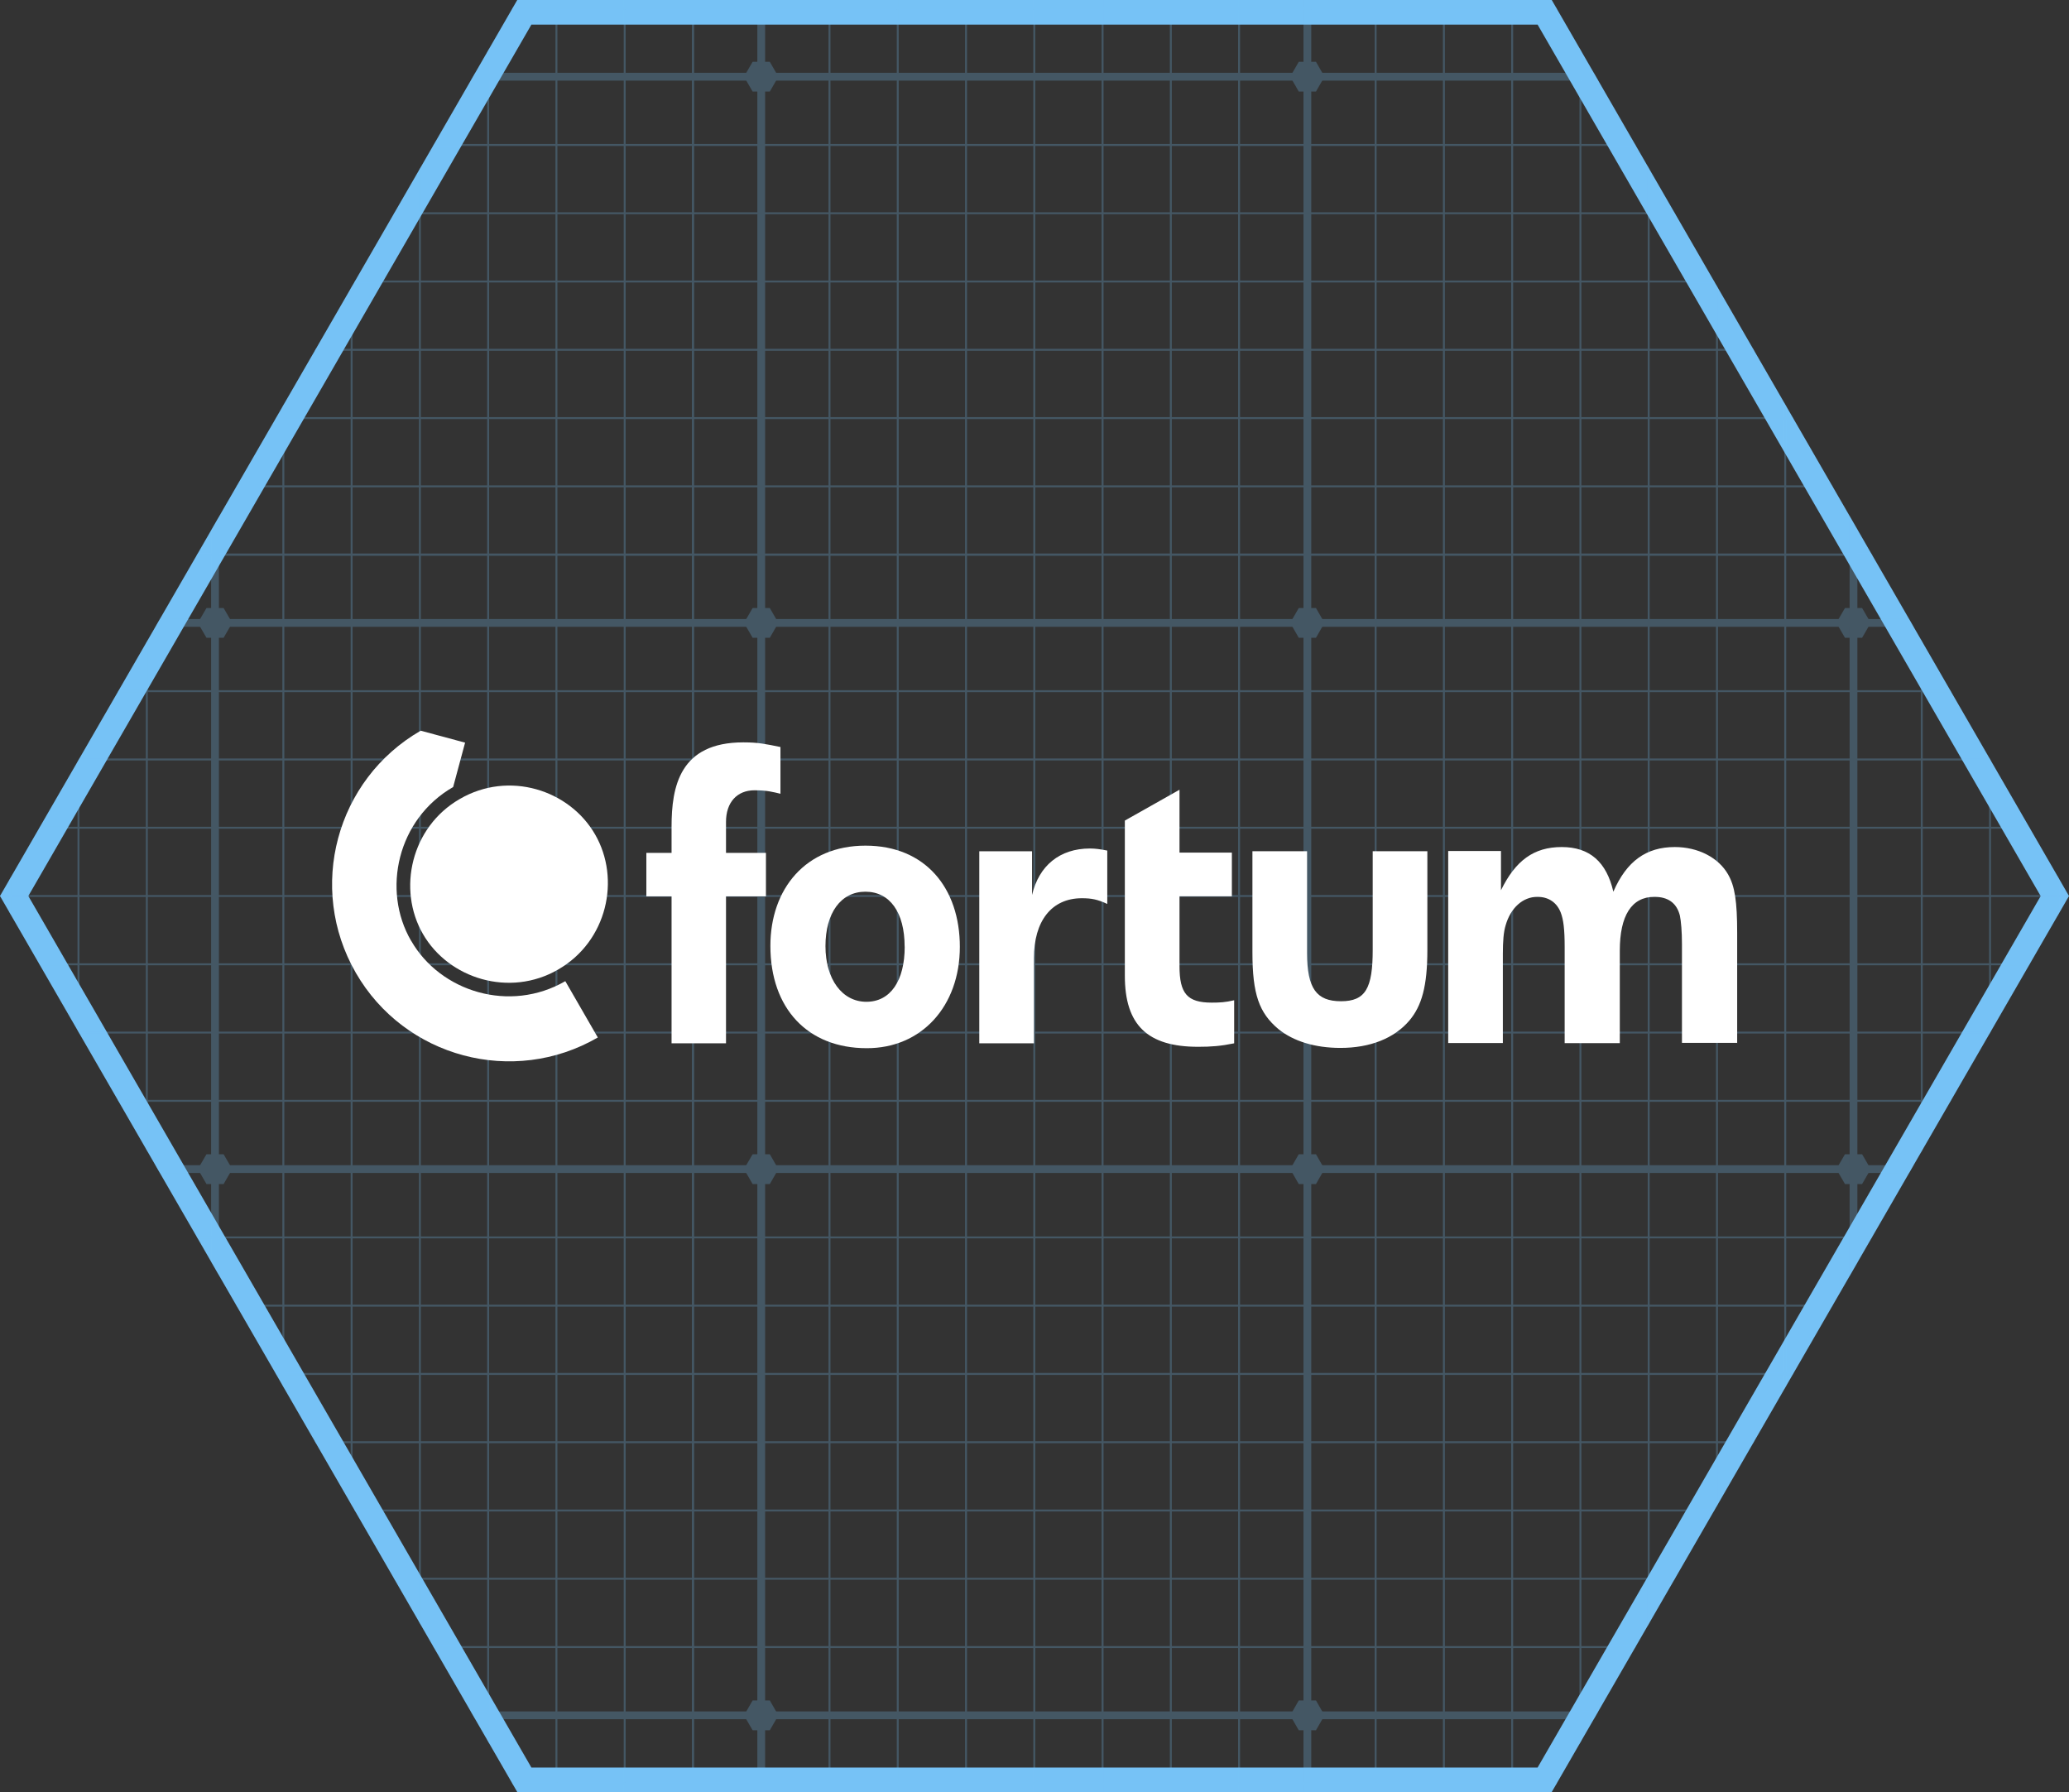 <?xml version="1.0" encoding="UTF-8"?>
<svg id="Layer_2" data-name="Layer 2" xmlns="http://www.w3.org/2000/svg" xmlns:xlink="http://www.w3.org/1999/xlink" viewBox="0 0 297.92 258.01">
  <rect x="0" y="0" width="297.92" height="258.01" fill="#333333" stroke="none"/>
  <defs>
    <style>
      .cls-1, .cls-2 {
        fill: #fff;
      }

      .cls-2 {
        fill-rule: evenodd;
      }

      .cls-3 {
        clip-path: url(#clippath);
      }

      .cls-4 {
        fill: none;
      }

      .cls-5 {
        fill: #76c2f6;
      }

      .cls-6 {
        opacity: .25;
      }
    </style>
    <clipPath id="clippath">
      <polygon class="cls-4" points="223.44 0 74.48 0 0 129 74.48 258.01 223.44 258.01 297.92 129 223.44 0"/>
    </clipPath>
  </defs>
  <g id="GRAFIIKKA_copy" data-name="GRAFIIKKA copy">
    <g>
      <path class="cls-5" d="m221.4,3.54l72.44,125.47-72.44,125.47H76.52L4.08,129,76.52,3.54h144.88m2.04-3.54H74.48L0,129l74.48,129h148.96l74.48-129L223.44,0h0Z"/>
      <g class="cls-6">
        <g class="cls-3">
          <g>
            <g>
              <polygon class="cls-5" points="32.2 8.9 29.73 8.9 28.49 11.04 29.73 13.18 32.2 13.18 33.44 11.04 32.2 8.9"/>
              <polygon class="cls-5" points="110.85 8.9 108.37 8.9 107.13 11.04 108.37 13.18 110.85 13.18 112.08 11.04 110.85 8.9"/>
              <polygon class="cls-5" points="189.49 8.9 187.01 8.9 185.78 11.04 187.01 13.18 189.49 13.18 190.72 11.04 189.49 8.9"/>
              <polygon class="cls-5" points="268.13 8.9 265.66 8.9 264.42 11.04 265.66 13.18 268.13 13.18 269.37 11.04 268.13 8.9"/>
            </g>
            <g>
              <polygon class="cls-5" points="32.2 87.54 29.73 87.54 28.49 89.68 29.73 91.82 32.2 91.82 33.44 89.68 32.2 87.54"/>
              <polygon class="cls-5" points="110.85 87.54 108.37 87.54 107.13 89.68 108.37 91.82 110.85 91.82 112.08 89.68 110.85 87.54"/>
              <polygon class="cls-5" points="189.49 87.54 187.01 87.54 185.78 89.68 187.01 91.82 189.49 91.82 190.72 89.68 189.49 87.54"/>
              <polygon class="cls-5" points="268.13 87.54 265.66 87.54 264.42 89.68 265.66 91.82 268.13 91.82 269.37 89.68 268.13 87.54"/>
            </g>
            <g>
              <polygon class="cls-5" points="32.2 166.18 29.73 166.18 28.49 168.32 29.73 170.47 32.2 170.47 33.44 168.32 32.2 166.18"/>
              <polygon class="cls-5" points="110.85 166.18 108.37 166.18 107.13 168.32 108.37 170.47 110.85 170.47 112.08 168.32 110.85 166.18"/>
              <polygon class="cls-5" points="189.49 166.18 187.01 166.18 185.78 168.32 187.01 170.47 189.49 170.47 190.72 168.32 189.49 166.18"/>
              <polygon class="cls-5" points="268.13 166.18 265.66 166.18 264.42 168.32 265.66 170.47 268.13 170.47 269.37 168.32 268.13 166.18"/>
            </g>
            <g>
              <polygon class="cls-5" points="32.2 244.82 29.73 244.82 28.49 246.97 29.73 249.11 32.2 249.11 33.44 246.97 32.2 244.82"/>
              <polygon class="cls-5" points="110.85 244.82 108.37 244.82 107.13 246.97 108.37 249.11 110.85 249.11 112.08 246.97 110.85 244.82"/>
              <polygon class="cls-5" points="189.49 244.82 187.01 244.82 185.78 246.97 187.01 249.11 189.49 249.11 190.72 246.97 189.49 244.82"/>
              <polygon class="cls-5" points="268.13 244.82 265.66 244.82 264.42 246.97 265.66 249.11 268.13 249.11 269.37 246.97 268.13 244.82"/>
            </g>
            <g>
              <rect class="cls-5" x="30.4" y="-146.24" width="1.12" height="471.85"/>
              <rect class="cls-5" x="109.05" y="-146.24" width="1.12" height="471.85"/>
              <rect class="cls-5" x="187.69" y="-146.24" width="1.12" height="471.85"/>
              <rect class="cls-5" x="266.33" y="-146.24" width="1.12" height="471.85"/>
              <g>
                <rect class="cls-5" x="-126.32" y="10.48" width="471.85" height="1.13"/>
                <rect class="cls-5" x="-126.32" y="89.12" width="471.85" height="1.12"/>
                <rect class="cls-5" x="-126.32" y="167.76" width="471.85" height="1.12"/>
                <rect class="cls-5" x="-126.32" y="246.4" width="471.85" height="1.12"/>
              </g>
            </g>
            <g>
              <g>
                <g>
                  <rect class="cls-5" x="1.33" y="-146.24" width=".28" height="471.85"/>
                  <rect class="cls-5" x="11.16" y="-146.24" width=".28" height="471.85"/>
                </g>
                <rect class="cls-5" x="21" y="-146.24" width=".28" height="471.85"/>
              </g>
              <g>
                <g>
                  <rect class="cls-5" x="40.66" y="-146.24" width=".28" height="471.85"/>
                  <rect class="cls-5" x="50.49" y="-146.24" width=".28" height="471.85"/>
                  <rect class="cls-5" x="60.32" y="-146.24" width=".28" height="471.85"/>
                  <rect class="cls-5" x="70.15" y="-146.24" width=".28" height="471.85"/>
                  <rect class="cls-5" x="79.98" y="-146.24" width=".28" height="471.85"/>
                  <rect class="cls-5" x="89.81" y="-146.24" width=".28" height="471.85"/>
                </g>
                <rect class="cls-5" x="99.64" y="-146.24" width=".28" height="471.85"/>
                <rect class="cls-5" x="99.64" y="-146.24" width=".28" height="471.85"/>
              </g>
              <g>
                <g>
                  <rect class="cls-5" x="119.3" y="-146.24" width=".28" height="471.85"/>
                  <rect class="cls-5" x="129.13" y="-146.24" width=".28" height="471.85"/>
                  <rect class="cls-5" x="138.96" y="-146.24" width=".28" height="471.85"/>
                  <rect class="cls-5" x="148.79" y="-146.24" width=".28" height="471.85"/>
                  <rect class="cls-5" x="158.62" y="-146.24" width=".28" height="471.85"/>
                  <rect class="cls-5" x="168.45" y="-146.24" width=".28" height="471.85"/>
                </g>
                <rect class="cls-5" x="178.28" y="-146.24" width=".28" height="471.85"/>
              </g>
              <g>
                <g>
                  <rect class="cls-5" x="197.94" y="-146.24" width=".28" height="471.85"/>
                  <rect class="cls-5" x="207.77" y="-146.24" width=".28" height="471.85"/>
                  <rect class="cls-5" x="217.6" y="-146.24" width=".28" height="471.85"/>
                  <rect class="cls-5" x="227.43" y="-146.24" width=".28" height="471.85"/>
                  <rect class="cls-5" x="237.26" y="-146.24" width=".28" height="471.85"/>
                  <rect class="cls-5" x="247.09" y="-146.24" width=".28" height="471.85"/>
                </g>
                <rect class="cls-5" x="256.92" y="-146.24" width=".28" height="471.85"/>
              </g>
              <g>
                <rect class="cls-5" x="276.58" y="-146.24" width=".28" height="471.85"/>
                <rect class="cls-5" x="286.41" y="-146.24" width=".28" height="471.85"/>
                <rect class="cls-5" x="296.24" y="-146.24" width=".28" height="471.85"/>
              </g>
            </g>
            <g>
              <rect class="cls-5" x="-126.32" y="1.07" width="471.85" height=".28"/>
              <g>
                <g>
                  <rect class="cls-5" x="-126.32" y="20.73" width="471.85" height=".28"/>
                  <rect class="cls-5" x="-126.32" y="30.56" width="471.85" height=".28"/>
                  <rect class="cls-5" x="-126.32" y="40.39" width="471.85" height=".28"/>
                  <rect class="cls-5" x="-126.32" y="50.22" width="471.85" height=".28"/>
                  <rect class="cls-5" x="-126.32" y="60.05" width="471.85" height=".28"/>
                  <rect class="cls-5" x="-126.32" y="69.88" width="471.85" height=".28"/>
                </g>
                <rect class="cls-5" x="-126.32" y="79.71" width="471.85" height=".28"/>
                <rect class="cls-5" x="-126.32" y="79.71" width="471.85" height=".28"/>
              </g>
              <g>
                <g>
                  <rect class="cls-5" x="-126.32" y="99.37" width="471.85" height=".28"/>
                  <rect class="cls-5" x="-126.32" y="109.2" width="471.85" height=".28"/>
                  <rect class="cls-5" x="-126.32" y="119.03" width="471.85" height=".28"/>
                  <rect class="cls-5" x="-126.32" y="128.86" width="471.85" height=".28"/>
                  <rect class="cls-5" x="-126.32" y="138.69" width="471.85" height=".28"/>
                  <rect class="cls-5" x="-126.32" y="148.52" width="471.85" height=".28"/>
                </g>
                <rect class="cls-5" x="-126.32" y="158.35" width="471.85" height=".28"/>
              </g>
              <g>
                <g>
                  <rect class="cls-5" x="-126.32" y="178.01" width="471.85" height=".28"/>
                  <rect class="cls-5" x="-126.32" y="187.84" width="471.85" height=".28"/>
                  <rect class="cls-5" x="-126.32" y="197.67" width="471.85" height=".28"/>
                  <rect class="cls-5" x="-126.32" y="207.5" width="471.85" height=".28"/>
                  <rect class="cls-5" x="-126.32" y="217.33" width="471.85" height=".28"/>
                  <rect class="cls-5" x="-126.32" y="227.16" width="471.85" height=".28"/>
                </g>
                <rect class="cls-5" x="-126.32" y="236.99" width="471.85" height=".28"/>
              </g>
              <rect class="cls-5" x="-126.32" y="256.66" width="471.85" height=".28"/>
            </g>
          </g>
        </g>
      </g>
    </g>
  </g>
  <g id="fortum">
    <g>
      <path id="path470" class="cls-1" d="m60.9,134.47c3.7,6.43,12.48,9.18,19.48,5.11,7.06-4.07,9.02-13.02,5.31-19.44-3.7-6.43-12.41-9.22-19.48-5.11-7.03,4.04-9.02,13.02-5.31,19.44h0Z"/>
      <path id="path472" class="cls-1" d="m59.19,135.44c-4.24-7.3-1.95-17.53,6.06-22.13l1.72-6.39-6.39-1.72h0c-12.21,7.03-16.38,22.64-9.35,34.85,7.03,12.21,22.67,16.38,34.85,9.32l-4.68-8.11c-8.01,4.64-18,1.51-22.2-5.82Z"/>
      <path id="path474" class="cls-1" d="m108.64,113.78c-2.52,0-4.1,1.75-4.1,4.54v4.47h5.75v6.26h-5.75v21.16h-7.84v-21.16h-3.63v-6.26h3.63v-3.77c0-5.79,1.18-12.14,10.33-12.14,2.19,0,3.23.24,5.35.67v6.73c-1.01-.24-1.88-.5-3.73-.5m141.49,36.43v-15.88c0-4.57-.34-6.76-1.31-8.44-1.38-2.42-4.31-3.94-7.67-3.94-4.1,0-6.93,2.02-8.85,6.43-.98-4.27-3.4-6.43-7.43-6.43s-6.66,1.95-8.75,6.22v-5.65h-7.6v27.65h7.87v-12.85c0-1.78.1-3.13.4-4.1.71-2.49,2.46-4.1,4.57-4.1,1.61,0,2.79.81,3.36,2.25.4,1.04.57,2.42.57,4.98v13.83h7.94v-13.32c0-5.01,1.68-7.74,4.98-7.74,1.92,0,3.2.84,3.67,2.69.17.81.3,2.32.3,4.1v14.23h7.94v.07Zm-44.61-13.46v-14.2h-7.87v14.2c0,5.55-1.04,7.4-4.57,7.4s-4.88-1.85-4.88-6.93v-14.67h-7.87v14.57c0,6.06.98,8.71,3.73,11.03,2.19,1.78,5.31,2.72,8.95,2.72,4.27,0,7.74-1.38,9.92-3.94,1.78-2.12,2.59-4.94,2.59-10.19m-27.82,13.46v-6.19c-1.28.3-2.09.34-3.23.34-3.53,0-4.64-1.31-4.64-5.25v-10.06h7.54v-6.29h-7.54v-9.05l-7.87,4.44v22.34c0,7.1,3.26,10.23,10.56,10.23,1.85,0,3.23-.1,5.18-.5m-18.3-20.08c-1.38-.64-2.25-.81-3.63-.81-4.37,0-6.9,3.3-6.9,8.61v12.28h-7.87v-27.65h7.6v6.29c.98-4.2,3.97-6.69,8.34-6.69.74,0,1.51.1,2.49.3v7.67h-.03Z"/>
      <path id="path476" class="cls-2" d="m138.21,136.32c0-8.48-4.98-14.57-13.59-14.57s-13.69,6.22-13.69,14.43c0,9.02,5.38,14.73,13.86,14.73,7.87.03,13.42-6.02,13.42-14.6Zm-7.94-.03c0,4.91-2.05,7.94-5.52,7.94s-5.89-3.23-5.89-8.01,2.22-7.84,5.75-7.84,5.65,2.99,5.65,7.91h0Z"/>
    </g>
  </g>
</svg>